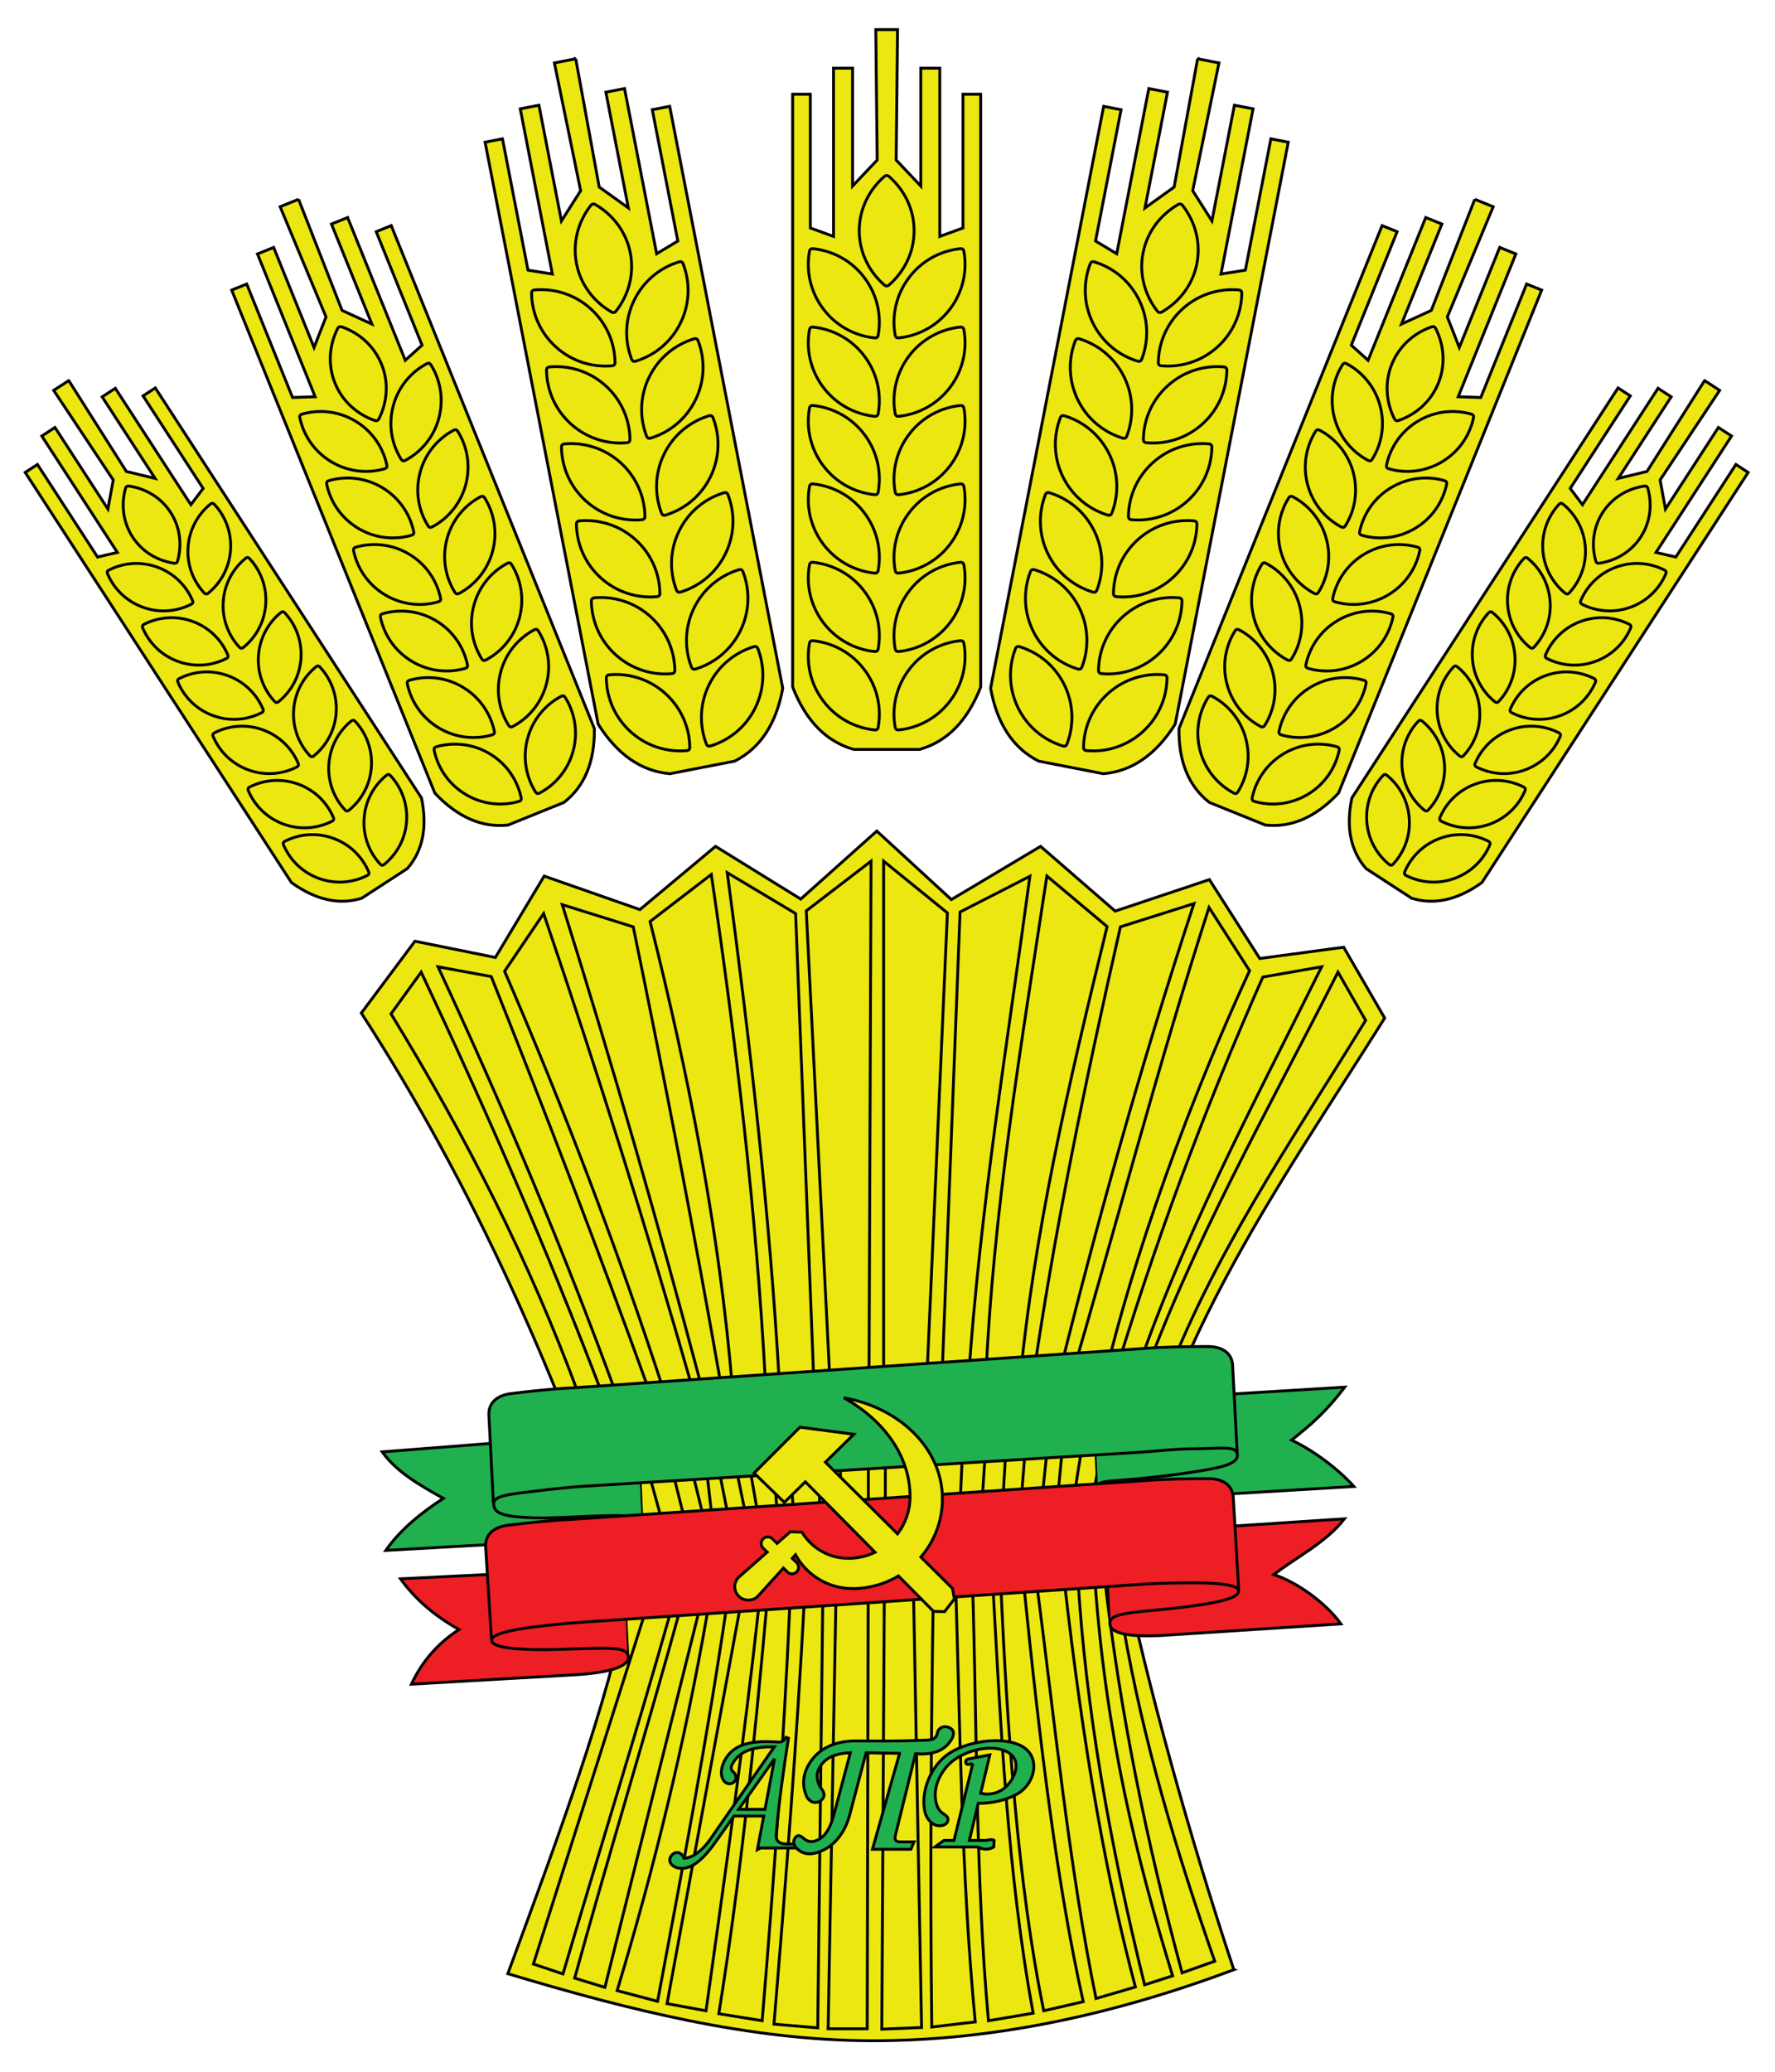 <?xml version="1.0" encoding="UTF-8" standalone="no"?>
<!-- Created with Inkscape (http://www.inkscape.org/) -->

<svg
   xmlns:dc="http://purl.org/dc/elements/1.1/"
   xmlns:cc="http://creativecommons.org/ns#"
   xmlns:rdf="http://www.w3.org/1999/02/22-rdf-syntax-ns#"
   xmlns:svg="http://www.w3.org/2000/svg"
   xmlns="http://www.w3.org/2000/svg"
   version="1.1"
   width="300"
   height="350"
   viewBox="0 0 84.667 98.778"
   id="svg2"
   xml:space="preserve"
   style="fill-rule:evenodd">
 <defs
   id="defs4"><style
     type="text/css"
     id="style6" /></defs>
 <path
   d="M 58.856,93.911 C 53.087,96.075 47.299,97.315 41.53,97.298 35.761,97.281 29.992,95.834 24.223,94.102 26.585,87.694 29.032,81.16 30.022,75.881 26.704,65.685 22.503,56.426 17.236,48.3 l 2.557,-3.425 3.836,0.776 2.329,-3.881 4.566,1.598 3.607,-3.014 4.064,2.512 3.628,-3.242 3.556,3.266 4.256,-2.536 3.559,3.086 4.494,-1.502 2.401,3.761 4.004,-0.536 1.956,3.377 c -5.108,8.133 -11.076,16.304 -12.425,26.451 1.091,5.218 3.056,12.398 5.229,18.919 z"
   id="path10"
   style="fill:#ece710;fill-opacity:1;stroke:#000000;stroke-width:0.137;stroke-miterlimit:4;stroke-dasharray:none" /><path
   d="m 41.451,65.701 -1.868,0.056 -1.125,-22.328 3.09,-2.37 -0.096,24.642 z m -2.633,0.151 -1.645,0.093 C 36.716,57.832 35.772,49.721 34.691,41.609 l 3.259,1.947 0.868,22.296 z m -2.302,0.134 -1.584,0.155 C 34.316,58.739 32.872,51.338 31.009,43.936 l 2.92,-2.243 c 1.184,8.044 2.151,16.124 2.586,24.292 z m -2.123,0.046 -0.93,0.084 C 31.429,58.455 29.227,50.793 26.819,43.132 l 3.386,1.058 c 1.517,7.341 2.92,14.625 4.187,21.842 z m -1.366,0.154 -1.346,0.185 c -2.221,-6.815 -4.768,-13.499 -7.612,-20.064 l 1.862,-2.751 c 2.55,7.482 4.921,15.023 7.096,22.63 z m -2.066,0.112 -1.583,0.123 C 26.881,59.579 24.014,52.811 20.894,46.095 l 2.539,0.466 c 2.622,6.579 5.155,13.158 7.527,19.737 z m -2.241,0.155 -1.106,0.064 C 25.289,60.192 22.223,54.164 18.651,48.338 l 1.439,-1.989 c 3.099,6.59 6.03,13.264 8.63,20.104 z m 2.045,10.452 -5.322,16.736 1.411,0.472 C 28.558,88.339 30.371,82.566 32.006,76.793 m 0.421,-0.003 c -1.595,5.78 -3.401,11.666 -5.015,17.522 l 1.441,0.443 4.504,-17.999 m 0.409,0.004 c -1.098,6.348 -2.57,12.331 -4.329,18.15 l 1.929,0.509 c 1.183,-6.292 2.373,-12.572 3.29,-18.797 m 0.655,-0.025 -3.493,18.933 1.859,0.342 c 0.904,-6.454 1.824,-12.909 2.529,-19.363 m 3.669,-0.32 -0.373,20.54 1.863,0 0.048,-21.003 M 39.246,76.267 39.006,96.684 36.918,96.507 c 0.56,-6.717 1.084,-13.434 1.445,-20.152 m -0.683,0.054 c -0.293,6.645 -0.768,13.29 -1.325,19.935 L 34.287,96.011 c 1.047,-6.512 1.71,-13.024 2.293,-19.536 m -6.553,-7.607 0.854,5.127 m 0.932,-4.92 1.087,4.35 m -0.207,-4.583 1.295,5.23 m -0.414,-5.127 0.518,4.531 m 0.026,-4.272 0.803,4.013 m 0.026,-4.013 0.829,4.013 m 5.645,-5.463 0,5.334 m -1.398,-5.231 0.181,6.675 m -1.113,-6.934 0,6.283 m -1.502,-5.583 0.337,4.953 m -1.139,-4.59 0.388,4.647 m -1.605,-4.439 0.721,4.133 M 30.648,69.152 l 1.346,4.868 m 10.155,-8.319 2.061,0.056 0.981,-22.232 -3.041,-2.466 0,24.642 z m 2.778,0.151 1.26,0.045 c 0.556,-8.283 1.894,-16.358 2.939,-24.119 l -3.331,1.706 -0.868,22.368 z m 2.086,0.11 1.608,0.179 c 0.69,-7.401 2.378,-14.562 4.187,-21.963 l -2.872,-2.411 c -1.221,8.044 -2.584,16.027 -2.923,24.196 z m 2.219,0.07 1.147,0.084 c 1.895,-7.661 4.045,-15.371 6.571,-23.032 l -3.506,1.106 c -1.671,7.341 -3.177,14.625 -4.212,21.842 z m 1.726,0.154 1.587,0.137 c 1.076,-4.778 3.433,-12.173 7.059,-20.041 l -1.934,-3.015 c -2.419,7.482 -4.472,15.312 -6.712,22.919 z m 2.018,0.04 0.957,0.051 c 2.277,-6.951 5.823,-13.547 9.109,-20.182 l -2.804,0.49 c -2.895,6.523 -5.26,12.99 -7.263,19.641 z m 1.375,0.035 1.082,0.016 c 2.325,-6.325 6.136,-11.8 9.708,-17.626 l -1.319,-2.302 c -3.305,6.536 -7.019,12.999 -9.471,19.912 z m -0.752,11.36 c 0.915,5.296 2.489,10.592 4.343,15.888 l -1.556,0.552 C 54.713,87.925 53.43,81.679 52.695,75.276 m -0.463,0.123 c 0.517,7.265 1.977,13.219 3.701,18.806 l -1.336,0.429 C 52.892,87.753 51.794,81.326 51.428,75.449 m -0.662,-0.08 c 0.929,8.178 2.026,14.232 3.391,19.368 l -1.877,0.549 C 50.994,89.03 50.275,81.783 49.454,75.526 m -0.613,0.102 c 0.772,7.619 1.597,14.317 2.83,19.809 l -1.885,0.434 C 48.542,89.828 48.045,82.363 47.737,75.581 m -3.212,0.037 c -0.115,7.038 -0.166,14.055 -0.08,21.027 l 2.074,-0.244 C 45.843,89.364 45.789,81.771 45.58,75.471 m 0.81,0.054 c 0.211,6.645 0.149,14.175 0.759,20.82 l 2.134,-0.36 C 48.058,89.413 47.721,82.069 47.363,75.632 m 4.256,-6.709 -0.721,4.501 m -0.202,-4.583 -0.497,5.187 m -0.232,-5.084 -0.475,4.531 m -0.596,-4.272 -0.29,3.625 m -6.377,-5.075 0,5.334 m 1.398,-5.231 -0.181,6.675 m 1.113,-6.934 0,6.283 m 1.394,-5.562 -0.229,4.931 m 1.312,-4.569 -0.302,4.625 m 1.261,-4.439 -0.247,4.133 m 4.843,-4.172 -0.937,5.192 m -8.087,1.494 0.391,21.155 -1.896,0.079 0.121,-20.978"
   id="path27"
   style="fill:none;stroke:#000000;stroke-width:0.137;stroke-miterlimit:4;stroke-dasharray:none" /><g
   transform="matrix(0.971,0,0,0.971,-37.374,-134.666)"
   id="g4197"
   style="fill:#ece710;fill-opacity:1"><path
     d="m 82.582,140.142 -0.069,6.403 1.21,1.279 0,-5.789 0.934,0 0,8.262 1.14,-0.415 0,-6.568 0.869,0 0,29.108 c -0.646,1.658 -1.646,2.679 -2.999,3.063 l -3.239,0 c -1.353,-0.384 -2.353,-1.406 -2.999,-3.063 l 0,-29.108 0.869,0 0,6.568 1.14,0.415 0,-8.262 0.934,0 0,5.789 1.21,-1.279 -0.069,-6.403 1.069,0 z"
     id="_156174728"
     style="fill:#ece710;fill-opacity:1;stroke:#000000;stroke-width:0.141;stroke-miterlimit:4;stroke-dasharray:none" /><path
     d="m 83.395,150.018 c 0,-1.051 -0.472,-2 -1.23,-2.662 -0.077,-0.067 -0.159,-0.067 -0.235,0 -0.758,0.663 -1.23,1.612 -1.23,2.662 0,1.051 0.472,2 1.23,2.662 0.077,0.067 0.159,0.067 0.235,0 0.758,-0.663 1.23,-1.612 1.23,-2.662 z"
     id="_156192456"
     style="fill:#ece710;fill-opacity:1;stroke:#000000;stroke-width:0.141;stroke-miterlimit:4;stroke-dasharray:none" /><path
     d="m 80.956,152.326 c -0.631,-0.838 -1.556,-1.328 -2.525,-1.427 -0.098,-0.01 -0.16,0.036 -0.177,0.133 -0.172,0.958 0.044,1.982 0.675,2.82 0.631,0.838 1.556,1.328 2.525,1.427 0.098,0.01 0.159,-0.036 0.177,-0.133 0.172,-0.958 -0.044,-1.982 -0.676,-2.82 z"
     id="_156192384"
     style="fill:#ece710;fill-opacity:1;stroke:#000000;stroke-width:0.141;stroke-miterlimit:4;stroke-dasharray:none" /><path
     d="m 80.956,156.176 c -0.631,-0.838 -1.556,-1.328 -2.525,-1.427 -0.098,-0.01 -0.16,0.036 -0.177,0.133 -0.172,0.958 0.044,1.982 0.675,2.82 0.632,0.838 1.556,1.328 2.525,1.427 0.098,0.01 0.159,-0.036 0.177,-0.133 0.172,-0.958 -0.044,-1.982 -0.676,-2.82 z"
     id="_156175520"
     style="fill:#ece710;fill-opacity:1;stroke:#000000;stroke-width:0.141;stroke-miterlimit:4;stroke-dasharray:none" /><path
     d="m 80.956,160.026 c -0.631,-0.838 -1.556,-1.328 -2.525,-1.427 -0.098,-0.01 -0.16,0.036 -0.177,0.133 -0.172,0.958 0.044,1.982 0.675,2.82 0.632,0.838 1.556,1.328 2.525,1.427 0.098,0.01 0.159,-0.036 0.177,-0.133 0.172,-0.958 -0.044,-1.982 -0.676,-2.82 z"
     id="_156175448"
     style="fill:#ece710;fill-opacity:1;stroke:#000000;stroke-width:0.141;stroke-miterlimit:4;stroke-dasharray:none" /><path
     d="m 80.956,163.876 c -0.631,-0.838 -1.556,-1.328 -2.525,-1.427 -0.098,-0.01 -0.16,0.036 -0.177,0.133 -0.172,0.958 0.044,1.982 0.675,2.82 0.632,0.838 1.556,1.328 2.525,1.427 0.098,0.01 0.159,-0.036 0.177,-0.133 0.172,-0.958 -0.044,-1.982 -0.676,-2.82 z"
     id="_156175376"
     style="fill:#ece710;fill-opacity:1;stroke:#000000;stroke-width:0.141;stroke-miterlimit:4;stroke-dasharray:none" /><path
     d="m 80.956,167.726 c -0.631,-0.838 -1.556,-1.328 -2.525,-1.427 -0.098,-0.01 -0.16,0.036 -0.177,0.133 -0.172,0.958 0.044,1.982 0.675,2.82 0.632,0.838 1.556,1.328 2.525,1.427 0.098,0.01 0.159,-0.036 0.177,-0.133 0.172,-0.958 -0.044,-1.982 -0.676,-2.82 z"
     id="_156175304"
     style="fill:#ece710;fill-opacity:1;stroke:#000000;stroke-width:0.141;stroke-miterlimit:4;stroke-dasharray:none" /><path
     d="m 80.956,171.576 c -0.631,-0.838 -1.556,-1.328 -2.525,-1.427 -0.098,-0.01 -0.16,0.036 -0.177,0.133 -0.172,0.958 0.044,1.982 0.675,2.82 0.631,0.838 1.556,1.328 2.525,1.427 0.098,0.01 0.159,-0.036 0.177,-0.133 0.172,-0.958 -0.044,-1.982 -0.676,-2.82 z"
     id="_156175232"
     style="fill:#ece710;fill-opacity:1;stroke:#000000;stroke-width:0.141;stroke-miterlimit:4;stroke-dasharray:none" /><path
     d="m 83.139,152.326 c 0.631,-0.838 1.556,-1.328 2.525,-1.427 0.098,-0.01 0.16,0.036 0.177,0.133 0.172,0.958 -0.044,1.982 -0.675,2.82 -0.631,0.838 -1.556,1.328 -2.525,1.427 -0.098,0.01 -0.159,-0.036 -0.177,-0.133 -0.172,-0.958 0.044,-1.982 0.676,-2.82 z"
     id="_156175160"
     style="fill:#ece710;fill-opacity:1;stroke:#000000;stroke-width:0.141;stroke-miterlimit:4;stroke-dasharray:none" /><path
     d="m 83.139,156.176 c 0.631,-0.838 1.556,-1.328 2.525,-1.427 0.098,-0.01 0.16,0.036 0.177,0.133 0.172,0.958 -0.044,1.982 -0.675,2.82 -0.632,0.838 -1.556,1.328 -2.525,1.427 -0.098,0.01 -0.159,-0.036 -0.177,-0.133 -0.172,-0.958 0.044,-1.982 0.676,-2.82 z"
     id="_156175088"
     style="fill:#ece710;fill-opacity:1;stroke:#000000;stroke-width:0.141;stroke-miterlimit:4;stroke-dasharray:none" /><path
     d="m 83.139,160.026 c 0.631,-0.838 1.556,-1.328 2.525,-1.427 0.098,-0.01 0.16,0.036 0.177,0.133 0.172,0.958 -0.044,1.982 -0.675,2.82 -0.632,0.838 -1.556,1.328 -2.525,1.427 -0.098,0.01 -0.159,-0.036 -0.177,-0.133 -0.172,-0.958 0.044,-1.982 0.676,-2.82 z"
     id="_156175016"
     style="fill:#ece710;fill-opacity:1;stroke:#000000;stroke-width:0.141;stroke-miterlimit:4;stroke-dasharray:none" /><path
     d="m 83.139,163.876 c 0.631,-0.838 1.556,-1.328 2.525,-1.427 0.098,-0.01 0.16,0.036 0.177,0.133 0.172,0.958 -0.044,1.982 -0.675,2.82 -0.632,0.838 -1.556,1.328 -2.525,1.427 -0.098,0.01 -0.159,-0.036 -0.177,-0.133 -0.172,-0.958 0.044,-1.982 0.676,-2.82 z"
     id="_156174944"
     style="fill:#ece710;fill-opacity:1;stroke:#000000;stroke-width:0.141;stroke-miterlimit:4;stroke-dasharray:none" /><path
     d="m 83.139,167.726 c 0.631,-0.838 1.556,-1.328 2.525,-1.427 0.098,-0.01 0.16,0.036 0.177,0.133 0.172,0.958 -0.044,1.982 -0.675,2.82 -0.632,0.838 -1.556,1.328 -2.525,1.427 -0.098,0.01 -0.159,-0.036 -0.177,-0.133 -0.172,-0.958 0.044,-1.982 0.676,-2.82 z"
     id="_156174872"
     style="fill:#ece710;fill-opacity:1;stroke:#000000;stroke-width:0.141;stroke-miterlimit:4;stroke-dasharray:none" /><path
     d="m 83.139,171.576 c 0.631,-0.838 1.556,-1.328 2.525,-1.427 0.098,-0.01 0.16,0.036 0.177,0.133 0.172,0.958 -0.044,1.982 -0.675,2.82 -0.631,0.838 -1.556,1.328 -2.525,1.427 -0.098,0.01 -0.159,-0.036 -0.177,-0.133 -0.172,-0.958 0.044,-1.982 0.676,-2.82 z"
     id="_156174800"
     style="fill:#ece710;fill-opacity:1;stroke:#000000;stroke-width:0.141;stroke-miterlimit:4;stroke-dasharray:none" /><path
     d="m 66.772,141.574 1.154,6.299 1.432,1.025 -1.105,-5.683 0.917,-0.178 1.577,8.111 1.04,-0.625 -1.253,-6.448 0.854,-0.166 5.554,28.573 c -0.318,1.751 -1.105,2.944 -2.36,3.579 l -3.179,0.618 c -1.402,-0.119 -2.578,-0.931 -3.529,-2.435 l -5.554,-28.573 0.854,-0.166 1.253,6.448 1.198,0.19 -1.577,-8.111 0.917,-0.178 1.105,5.683 0.944,-1.486 -1.29,-6.273 1.049,-0.204 z"
     id="_156167904"
     style="fill:#ece710;fill-opacity:1;stroke:#000000;stroke-width:0.141;stroke-miterlimit:4;stroke-dasharray:none" /><path
     d="m 69.455,151.113 c -0.2,-1.031 -0.844,-1.873 -1.715,-2.379 -0.088,-0.051 -0.168,-0.035 -0.231,0.045 -0.618,0.795 -0.9,1.817 -0.7,2.848 0.2,1.031 0.845,1.873 1.716,2.379 0.088,0.051 0.168,0.035 0.231,-0.045 0.618,-0.795 0.9,-1.817 0.699,-2.848 z"
     id="_156174632"
     style="fill:#ece710;fill-opacity:1;stroke:#000000;stroke-width:0.141;stroke-miterlimit:4;stroke-dasharray:none" /><path
     d="m 67.501,153.844 c -0.78,-0.702 -1.781,-1.006 -2.75,-0.919 -0.098,0.009 -0.15,0.066 -0.148,0.165 0.014,0.973 0.421,1.938 1.201,2.64 0.78,0.702 1.781,1.006 2.751,0.919 0.098,-0.009 0.15,-0.066 0.148,-0.165 -0.014,-0.973 -0.422,-1.937 -1.201,-2.639 z"
     id="_156168768"
     style="fill:#ece710;fill-opacity:1;stroke:#000000;stroke-width:0.141;stroke-miterlimit:4;stroke-dasharray:none" /><path
     d="m 68.235,157.623 c -0.78,-0.702 -1.781,-1.006 -2.75,-0.919 -0.098,0.009 -0.15,0.066 -0.148,0.164 0.014,0.973 0.421,1.938 1.201,2.64 0.78,0.702 1.781,1.006 2.751,0.919 0.098,-0.009 0.15,-0.066 0.148,-0.165 -0.014,-0.973 -0.422,-1.937 -1.201,-2.639 z"
     id="_156168696"
     style="fill:#ece710;fill-opacity:1;stroke:#000000;stroke-width:0.141;stroke-miterlimit:4;stroke-dasharray:none" /><path
     d="m 68.97,161.403 c -0.78,-0.702 -1.781,-1.006 -2.75,-0.919 -0.098,0.009 -0.15,0.066 -0.148,0.164 0.014,0.973 0.421,1.938 1.201,2.64 0.78,0.702 1.781,1.006 2.751,0.919 0.098,-0.009 0.149,-0.066 0.148,-0.165 -0.014,-0.973 -0.422,-1.937 -1.201,-2.639 z"
     id="_156168624"
     style="fill:#ece710;fill-opacity:1;stroke:#000000;stroke-width:0.141;stroke-miterlimit:4;stroke-dasharray:none" /><path
     d="m 69.705,165.182 c -0.78,-0.702 -1.781,-1.006 -2.75,-0.919 -0.098,0.009 -0.15,0.066 -0.148,0.164 0.014,0.973 0.421,1.938 1.201,2.64 0.78,0.702 1.781,1.006 2.751,0.919 0.098,-0.009 0.15,-0.066 0.148,-0.165 -0.014,-0.973 -0.422,-1.937 -1.201,-2.639 z"
     id="_156168552"
     style="fill:#ece710;fill-opacity:1;stroke:#000000;stroke-width:0.141;stroke-miterlimit:4;stroke-dasharray:none" /><path
     d="m 70.439,168.961 c -0.78,-0.702 -1.781,-1.006 -2.75,-0.919 -0.098,0.009 -0.15,0.066 -0.148,0.164 0.014,0.973 0.421,1.938 1.201,2.64 0.78,0.702 1.781,1.006 2.751,0.919 0.098,-0.009 0.149,-0.066 0.148,-0.165 -0.014,-0.973 -0.422,-1.937 -1.201,-2.639 z"
     id="_156168480"
     style="fill:#ece710;fill-opacity:1;stroke:#000000;stroke-width:0.141;stroke-miterlimit:4;stroke-dasharray:none" /><path
     d="m 71.174,172.74 c -0.78,-0.702 -1.781,-1.006 -2.75,-0.919 -0.098,0.009 -0.15,0.066 -0.148,0.165 0.014,0.973 0.421,1.938 1.201,2.64 0.78,0.702 1.781,1.006 2.751,0.919 0.098,-0.009 0.15,-0.066 0.148,-0.165 -0.014,-0.973 -0.422,-1.937 -1.201,-2.639 z"
     id="_156168408"
     style="fill:#ece710;fill-opacity:1;stroke:#000000;stroke-width:0.141;stroke-miterlimit:4;stroke-dasharray:none" /><path
     d="m 69.643,153.428 c 0.46,-0.943 1.274,-1.6 2.206,-1.882 0.094,-0.029 0.163,0.005 0.199,0.097 0.351,0.908 0.335,1.954 -0.125,2.897 -0.46,0.943 -1.275,1.6 -2.206,1.882 -0.094,0.029 -0.163,-0.005 -0.199,-0.097 -0.351,-0.908 -0.335,-1.954 0.125,-2.897 z"
     id="_156168336"
     style="fill:#ece710;fill-opacity:1;stroke:#000000;stroke-width:0.141;stroke-miterlimit:4;stroke-dasharray:none" /><path
     d="m 70.378,157.207 c 0.46,-0.943 1.274,-1.6 2.206,-1.882 0.094,-0.029 0.164,0.005 0.199,0.097 0.352,0.908 0.335,1.954 -0.125,2.897 -0.46,0.943 -1.275,1.6 -2.206,1.882 -0.094,0.028 -0.163,-0.005 -0.199,-0.097 -0.351,-0.908 -0.335,-1.954 0.125,-2.897 z"
     id="_156168264"
     style="fill:#ece710;fill-opacity:1;stroke:#000000;stroke-width:0.141;stroke-miterlimit:4;stroke-dasharray:none" /><path
     d="m 71.112,160.986 c 0.46,-0.943 1.274,-1.6 2.206,-1.882 0.094,-0.029 0.164,0.005 0.199,0.097 0.352,0.908 0.335,1.954 -0.125,2.897 -0.46,0.943 -1.275,1.6 -2.206,1.882 -0.094,0.028 -0.163,-0.005 -0.199,-0.097 -0.351,-0.908 -0.335,-1.954 0.125,-2.897 z"
     id="_156168192"
     style="fill:#ece710;fill-opacity:1;stroke:#000000;stroke-width:0.141;stroke-miterlimit:4;stroke-dasharray:none" /><path
     d="m 71.847,164.766 c 0.46,-0.943 1.274,-1.6 2.206,-1.882 0.094,-0.029 0.164,0.005 0.199,0.097 0.352,0.908 0.335,1.954 -0.125,2.897 -0.46,0.943 -1.275,1.6 -2.206,1.882 -0.094,0.028 -0.163,-0.005 -0.199,-0.097 -0.351,-0.908 -0.335,-1.954 0.125,-2.897 z"
     id="_156168120"
     style="fill:#ece710;fill-opacity:1;stroke:#000000;stroke-width:0.141;stroke-miterlimit:4;stroke-dasharray:none" /><path
     d="m 72.582,168.545 c 0.46,-0.943 1.274,-1.6 2.206,-1.882 0.094,-0.029 0.164,0.005 0.199,0.097 0.352,0.908 0.335,1.954 -0.125,2.897 -0.46,0.943 -1.275,1.6 -2.206,1.882 -0.094,0.028 -0.163,-0.005 -0.199,-0.097 -0.351,-0.908 -0.335,-1.954 0.125,-2.897 z"
     id="_156168048"
     style="fill:#ece710;fill-opacity:1;stroke:#000000;stroke-width:0.141;stroke-miterlimit:4;stroke-dasharray:none" /><path
     d="m 73.316,172.324 c 0.46,-0.943 1.274,-1.6 2.206,-1.882 0.094,-0.029 0.163,0.005 0.199,0.097 0.351,0.908 0.335,1.954 -0.125,2.897 -0.46,0.943 -1.275,1.6 -2.206,1.882 -0.094,0.029 -0.163,-0.005 -0.199,-0.097 -0.351,-0.908 -0.335,-1.954 0.125,-2.897 z"
     id="_156167976"
     style="fill:#ece710;fill-opacity:1;stroke:#000000;stroke-width:0.141;stroke-miterlimit:4;stroke-dasharray:none" /><path
     d="m 53.157,148.474 2.137,5.457 1.465,0.67 -1.985,-4.912 0.793,-0.32 2.832,7.011 0.825,-0.743 -2.252,-5.573 0.738,-0.298 9.978,24.697 c 0.02,1.628 -0.478,2.837 -1.495,3.627 l -2.748,1.11 c -1.28,0.138 -2.479,-0.386 -3.595,-1.571 l -9.978,-24.697 0.738,-0.298 2.252,5.573 1.11,-0.039 -2.832,-7.011 0.793,-0.32 1.985,4.912 0.588,-1.5 -2.254,-5.41 0.907,-0.366 z"
     id="_156153896"
     style="fill:#ece710;fill-opacity:1;stroke:#000000;stroke-width:0.141;stroke-miterlimit:4;stroke-dasharray:none" /><path
     d="m 57.233,156.574 c -0.36,-0.891 -1.086,-1.535 -1.956,-1.837 -0.088,-0.031 -0.158,-0.002 -0.2,0.081 -0.416,0.822 -0.491,1.789 -0.131,2.681 0.36,0.891 1.086,1.535 1.957,1.837 0.088,0.031 0.158,0.002 0.2,-0.081 0.416,-0.822 0.491,-1.789 0.131,-2.681 z"
     id="_156167808"
     style="fill:#ece710;fill-opacity:1;stroke:#000000;stroke-width:0.141;stroke-miterlimit:4;stroke-dasharray:none" /><path
     d="m 55.954,159.369 c -0.823,-0.495 -1.776,-0.593 -2.631,-0.345 -0.087,0.025 -0.123,0.086 -0.104,0.174 0.183,0.872 0.717,1.667 1.54,2.161 0.823,0.494 1.776,0.593 2.631,0.345 0.087,-0.025 0.123,-0.086 0.104,-0.174 -0.183,-0.872 -0.717,-1.667 -1.54,-2.161 z"
     id="_156154760"
     style="fill:#ece710;fill-opacity:1;stroke:#000000;stroke-width:0.141;stroke-miterlimit:4;stroke-dasharray:none" /><path
     d="m 57.274,162.635 c -0.823,-0.495 -1.776,-0.593 -2.631,-0.345 -0.087,0.025 -0.123,0.085 -0.104,0.173 0.183,0.872 0.717,1.667 1.54,2.162 0.823,0.494 1.776,0.593 2.631,0.345 0.086,-0.025 0.123,-0.086 0.104,-0.174 -0.183,-0.872 -0.717,-1.667 -1.54,-2.161 z"
     id="_156154688"
     style="fill:#ece710;fill-opacity:1;stroke:#000000;stroke-width:0.141;stroke-miterlimit:4;stroke-dasharray:none" /><path
     d="m 58.594,165.902 c -0.823,-0.495 -1.776,-0.593 -2.631,-0.345 -0.087,0.025 -0.123,0.085 -0.104,0.173 0.183,0.872 0.717,1.667 1.54,2.162 0.823,0.494 1.776,0.593 2.631,0.345 0.086,-0.025 0.123,-0.086 0.104,-0.174 -0.183,-0.872 -0.717,-1.667 -1.54,-2.161 z"
     id="_156154616"
     style="fill:#ece710;fill-opacity:1;stroke:#000000;stroke-width:0.141;stroke-miterlimit:4;stroke-dasharray:none" /><path
     d="m 59.914,169.169 c -0.823,-0.495 -1.776,-0.593 -2.631,-0.345 -0.087,0.025 -0.123,0.085 -0.104,0.173 0.183,0.872 0.717,1.667 1.54,2.162 0.823,0.494 1.776,0.593 2.631,0.345 0.086,-0.025 0.123,-0.086 0.104,-0.174 -0.183,-0.872 -0.717,-1.667 -1.54,-2.161 z"
     id="_156154544"
     style="fill:#ece710;fill-opacity:1;stroke:#000000;stroke-width:0.141;stroke-miterlimit:4;stroke-dasharray:none" /><path
     d="m 61.234,172.435 c -0.823,-0.495 -1.776,-0.593 -2.631,-0.345 -0.087,0.025 -0.123,0.085 -0.104,0.174 0.183,0.872 0.717,1.667 1.54,2.162 0.823,0.494 1.776,0.593 2.631,0.345 0.086,-0.025 0.123,-0.086 0.104,-0.174 -0.183,-0.872 -0.717,-1.667 -1.54,-2.161 z"
     id="_156154472"
     style="fill:#ece710;fill-opacity:1;stroke:#000000;stroke-width:0.141;stroke-miterlimit:4;stroke-dasharray:none" /><path
     d="m 62.553,175.702 c -0.823,-0.494 -1.776,-0.593 -2.631,-0.345 -0.087,0.025 -0.123,0.086 -0.104,0.174 0.183,0.872 0.717,1.667 1.54,2.161 0.823,0.494 1.776,0.593 2.631,0.345 0.087,-0.025 0.123,-0.086 0.104,-0.174 -0.183,-0.872 -0.717,-1.667 -1.54,-2.161 z"
     id="_156154400"
     style="fill:#ece710;fill-opacity:1;stroke:#000000;stroke-width:0.141;stroke-miterlimit:4;stroke-dasharray:none" /><path
     d="m 57.806,158.62 c 0.248,-0.927 0.865,-1.66 1.653,-2.076 0.08,-0.042 0.148,-0.024 0.196,0.052 0.474,0.754 0.642,1.697 0.394,2.624 -0.248,0.927 -0.865,1.66 -1.653,2.076 -0.08,0.042 -0.148,0.024 -0.196,-0.052 -0.474,-0.754 -0.642,-1.697 -0.393,-2.624 z"
     id="_156154328"
     style="fill:#ece710;fill-opacity:1;stroke:#000000;stroke-width:0.141;stroke-miterlimit:4;stroke-dasharray:none" /><path
     d="m 59.126,161.887 c 0.248,-0.927 0.865,-1.66 1.653,-2.076 0.08,-0.042 0.148,-0.024 0.196,0.052 0.474,0.754 0.642,1.697 0.394,2.624 -0.249,0.927 -0.866,1.66 -1.653,2.076 -0.08,0.042 -0.148,0.024 -0.196,-0.052 -0.474,-0.754 -0.642,-1.697 -0.393,-2.624 z"
     id="_156154256"
     style="fill:#ece710;fill-opacity:1;stroke:#000000;stroke-width:0.141;stroke-miterlimit:4;stroke-dasharray:none" /><path
     d="m 60.446,165.154 c 0.248,-0.927 0.865,-1.66 1.653,-2.076 0.08,-0.042 0.148,-0.024 0.196,0.052 0.474,0.754 0.642,1.697 0.394,2.624 -0.249,0.927 -0.866,1.66 -1.653,2.076 -0.08,0.042 -0.148,0.024 -0.196,-0.052 -0.474,-0.754 -0.642,-1.697 -0.393,-2.624 z"
     id="_156154184"
     style="fill:#ece710;fill-opacity:1;stroke:#000000;stroke-width:0.141;stroke-miterlimit:4;stroke-dasharray:none" /><path
     d="m 61.766,168.42 c 0.248,-0.927 0.865,-1.66 1.653,-2.076 0.08,-0.042 0.148,-0.024 0.196,0.052 0.474,0.754 0.642,1.697 0.394,2.624 -0.249,0.927 -0.866,1.66 -1.653,2.076 -0.08,0.042 -0.148,0.024 -0.196,-0.052 -0.474,-0.754 -0.642,-1.697 -0.393,-2.624 z"
     id="_156154112"
     style="fill:#ece710;fill-opacity:1;stroke:#000000;stroke-width:0.141;stroke-miterlimit:4;stroke-dasharray:none" /><path
     d="m 63.085,171.687 c 0.248,-0.927 0.865,-1.66 1.653,-2.076 0.08,-0.042 0.148,-0.024 0.196,0.052 0.474,0.754 0.642,1.697 0.394,2.624 -0.249,0.927 -0.866,1.66 -1.653,2.076 -0.08,0.042 -0.148,0.024 -0.196,-0.052 -0.474,-0.754 -0.642,-1.697 -0.393,-2.624 z"
     id="_156154040"
     style="fill:#ece710;fill-opacity:1;stroke:#000000;stroke-width:0.141;stroke-miterlimit:4;stroke-dasharray:none" /><path
     d="m 64.405,174.954 c 0.248,-0.927 0.865,-1.66 1.653,-2.076 0.08,-0.042 0.148,-0.024 0.196,0.052 0.474,0.754 0.642,1.697 0.394,2.624 -0.248,0.927 -0.865,1.66 -1.653,2.076 -0.08,0.042 -0.148,0.024 -0.196,-0.052 -0.474,-0.754 -0.642,-1.697 -0.393,-2.624 z"
     id="_156153968"
     style="fill:#ece710;fill-opacity:1;stroke:#000000;stroke-width:0.141;stroke-miterlimit:4;stroke-dasharray:none" /><path
     d="m 41.869,157.377 2.829,4.461 1.412,0.341 -2.601,-4.005 0.646,-0.42 3.712,5.716 0.602,-0.799 -2.951,-4.544 0.601,-0.391 13.077,20.136 c 0.298,1.437 0.065,2.593 -0.699,3.467 l -2.24,1.455 c -1.109,0.342 -2.259,0.085 -3.451,-0.772 l -13.077,-20.136 0.601,-0.391 2.951,4.544 0.975,-0.225 -3.712,-5.716 0.646,-0.42 2.601,4.005 0.262,-1.428 -2.925,-4.399 0.739,-0.48 z"
     id="_156142976"
     style="fill:#ece710;fill-opacity:1;stroke:#000000;stroke-width:0.141;stroke-miterlimit:4;stroke-dasharray:none" /><path
     d="m 46.868,163.844 c -0.472,-0.727 -1.224,-1.171 -2.047,-1.289 -0.083,-0.012 -0.14,0.025 -0.163,0.106 -0.227,0.799 -0.127,1.668 0.345,2.394 0.472,0.727 1.225,1.171 2.047,1.289 0.083,0.012 0.14,-0.025 0.163,-0.106 0.227,-0.799 0.127,-1.668 -0.345,-2.394 z"
     id="_156143912"
     style="fill:#ece710;fill-opacity:1;stroke:#000000;stroke-width:0.141;stroke-miterlimit:4;stroke-dasharray:none" /><path
     d="m 46.218,166.536 c -0.813,-0.296 -1.673,-0.219 -2.387,0.147 -0.072,0.037 -0.094,0.097 -0.062,0.172 0.312,0.74 0.921,1.352 1.734,1.648 0.813,0.296 1.673,0.219 2.388,-0.147 0.072,-0.037 0.094,-0.097 0.062,-0.172 -0.312,-0.74 -0.921,-1.351 -1.734,-1.647 z"
     id="_156143840"
     style="fill:#ece710;fill-opacity:1;stroke:#000000;stroke-width:0.141;stroke-miterlimit:4;stroke-dasharray:none" /><path
     d="m 47.947,169.199 c -0.813,-0.296 -1.673,-0.219 -2.387,0.147 -0.072,0.037 -0.094,0.097 -0.062,0.171 0.312,0.74 0.921,1.352 1.734,1.648 0.813,0.296 1.673,0.219 2.388,-0.147 0.072,-0.037 0.094,-0.097 0.062,-0.172 -0.312,-0.74 -0.921,-1.351 -1.734,-1.647 z"
     id="_156143768"
     style="fill:#ece710;fill-opacity:1;stroke:#000000;stroke-width:0.141;stroke-miterlimit:4;stroke-dasharray:none" /><path
     d="m 49.677,171.862 c -0.813,-0.296 -1.673,-0.219 -2.387,0.147 -0.072,0.037 -0.094,0.097 -0.063,0.171 0.312,0.74 0.921,1.352 1.734,1.648 0.813,0.296 1.673,0.219 2.388,-0.147 0.072,-0.037 0.094,-0.097 0.062,-0.172 -0.312,-0.74 -0.921,-1.351 -1.734,-1.647 z"
     id="_156143696"
     style="fill:#ece710;fill-opacity:1;stroke:#000000;stroke-width:0.141;stroke-miterlimit:4;stroke-dasharray:none" /><path
     d="m 51.407,174.526 c -0.813,-0.296 -1.673,-0.219 -2.387,0.147 -0.072,0.037 -0.094,0.097 -0.063,0.171 0.312,0.74 0.921,1.352 1.734,1.648 0.813,0.296 1.673,0.219 2.388,-0.147 0.072,-0.037 0.094,-0.097 0.062,-0.172 -0.312,-0.74 -0.921,-1.351 -1.734,-1.647 z"
     id="_156143624"
     style="fill:#ece710;fill-opacity:1;stroke:#000000;stroke-width:0.141;stroke-miterlimit:4;stroke-dasharray:none" /><path
     d="m 53.136,177.189 c -0.813,-0.296 -1.673,-0.219 -2.387,0.147 -0.072,0.037 -0.094,0.097 -0.062,0.171 0.312,0.74 0.921,1.352 1.734,1.648 0.813,0.296 1.673,0.219 2.388,-0.147 0.072,-0.037 0.094,-0.097 0.062,-0.172 -0.312,-0.74 -0.921,-1.351 -1.734,-1.647 z"
     id="_156143552"
     style="fill:#ece710;fill-opacity:1;stroke:#000000;stroke-width:0.141;stroke-miterlimit:4;stroke-dasharray:none" /><path
     d="m 54.866,179.852 c -0.813,-0.296 -1.673,-0.219 -2.387,0.147 -0.072,0.037 -0.094,0.097 -0.062,0.172 0.312,0.74 0.921,1.352 1.734,1.648 0.813,0.296 1.673,0.219 2.388,-0.147 0.072,-0.037 0.094,-0.097 0.063,-0.172 -0.312,-0.74 -0.921,-1.351 -1.734,-1.647 z"
     id="_156143480"
     style="fill:#ece710;fill-opacity:1;stroke:#000000;stroke-width:0.141;stroke-miterlimit:4;stroke-dasharray:none" /><path
     d="m 47.728,165.555 c 0.06,-0.863 0.48,-1.618 1.105,-2.121 0.063,-0.051 0.127,-0.046 0.182,0.013 0.549,0.586 0.86,1.391 0.8,2.254 -0.06,0.863 -0.48,1.618 -1.106,2.121 -0.063,0.051 -0.127,0.046 -0.182,-0.013 -0.549,-0.586 -0.86,-1.391 -0.799,-2.254 z"
     id="_156143408"
     style="fill:#ece710;fill-opacity:1;stroke:#000000;stroke-width:0.141;stroke-miterlimit:4;stroke-dasharray:none" /><path
     d="m 49.457,168.219 c 0.06,-0.863 0.48,-1.618 1.105,-2.121 0.063,-0.051 0.127,-0.047 0.182,0.013 0.549,0.586 0.86,1.391 0.8,2.254 -0.061,0.863 -0.48,1.618 -1.106,2.121 -0.063,0.051 -0.127,0.046 -0.182,-0.013 -0.549,-0.586 -0.86,-1.391 -0.799,-2.254 z"
     id="_156143336"
     style="fill:#ece710;fill-opacity:1;stroke:#000000;stroke-width:0.141;stroke-miterlimit:4;stroke-dasharray:none" /><path
     d="m 51.187,170.882 c 0.06,-0.863 0.48,-1.618 1.105,-2.121 0.063,-0.051 0.127,-0.047 0.182,0.013 0.549,0.586 0.86,1.391 0.8,2.254 -0.06,0.863 -0.48,1.618 -1.106,2.121 -0.063,0.051 -0.127,0.046 -0.182,-0.013 -0.549,-0.586 -0.86,-1.391 -0.799,-2.254 z"
     id="_156143264"
     style="fill:#ece710;fill-opacity:1;stroke:#000000;stroke-width:0.141;stroke-miterlimit:4;stroke-dasharray:none" /><path
     d="m 52.916,173.545 c 0.06,-0.863 0.48,-1.618 1.105,-2.121 0.063,-0.051 0.127,-0.047 0.182,0.013 0.549,0.586 0.86,1.391 0.8,2.254 -0.06,0.863 -0.48,1.618 -1.106,2.121 -0.063,0.051 -0.127,0.046 -0.182,-0.013 -0.549,-0.586 -0.86,-1.391 -0.799,-2.254 z"
     id="_156143192"
     style="fill:#ece710;fill-opacity:1;stroke:#000000;stroke-width:0.141;stroke-miterlimit:4;stroke-dasharray:none" /><path
     d="m 54.646,176.209 c 0.06,-0.863 0.48,-1.618 1.105,-2.121 0.063,-0.051 0.127,-0.047 0.182,0.013 0.549,0.586 0.86,1.391 0.8,2.254 -0.06,0.863 -0.48,1.618 -1.106,2.121 -0.063,0.051 -0.127,0.046 -0.182,-0.013 -0.549,-0.586 -0.86,-1.391 -0.799,-2.254 z"
     id="_156143120"
     style="fill:#ece710;fill-opacity:1;stroke:#000000;stroke-width:0.141;stroke-miterlimit:4;stroke-dasharray:none" /><path
     d="m 56.376,178.872 c 0.06,-0.863 0.48,-1.618 1.105,-2.121 0.063,-0.051 0.127,-0.046 0.182,0.013 0.549,0.586 0.86,1.391 0.8,2.254 -0.06,0.863 -0.48,1.618 -1.106,2.121 -0.063,0.051 -0.127,0.046 -0.182,-0.013 -0.549,-0.586 -0.86,-1.391 -0.799,-2.254 z"
     id="_156143048"
     style="fill:#ece710;fill-opacity:1;stroke:#000000;stroke-width:0.141;stroke-miterlimit:4;stroke-dasharray:none" /><path
     d="m 122.226,157.377 -2.829,4.461 -1.412,0.341 2.601,-4.005 -0.646,-0.42 -3.712,5.716 -0.602,-0.799 2.951,-4.544 -0.601,-0.391 -13.077,20.136 c -0.298,1.437 -0.065,2.593 0.699,3.467 l 2.24,1.455 c 1.109,0.342 2.259,0.085 3.451,-0.772 l 13.077,-20.136 -0.601,-0.391 -2.951,4.544 -0.975,-0.225 3.712,-5.716 -0.646,-0.42 -2.601,4.005 -0.262,-1.428 2.925,-4.399 -0.739,-0.48 z"
     id="_156011744"
     style="fill:#ece710;fill-opacity:1;stroke:#000000;stroke-width:0.141;stroke-miterlimit:4;stroke-dasharray:none" /><path
     d="m 117.227,163.844 c 0.472,-0.727 1.224,-1.171 2.047,-1.289 0.083,-0.012 0.14,0.025 0.163,0.106 0.227,0.799 0.127,1.668 -0.345,2.394 -0.472,0.727 -1.225,1.171 -2.047,1.289 -0.083,0.012 -0.14,-0.025 -0.163,-0.106 -0.227,-0.799 -0.127,-1.668 0.345,-2.394 z"
     id="_156097504"
     style="fill:#ece710;fill-opacity:1;stroke:#000000;stroke-width:0.141;stroke-miterlimit:4;stroke-dasharray:none" /><path
     d="m 117.877,166.536 c 0.813,-0.296 1.673,-0.219 2.387,0.147 0.072,0.037 0.094,0.097 0.062,0.172 -0.312,0.74 -0.921,1.352 -1.734,1.648 -0.813,0.296 -1.673,0.219 -2.388,-0.147 -0.072,-0.037 -0.094,-0.097 -0.062,-0.172 0.312,-0.74 0.921,-1.351 1.734,-1.647 z"
     id="_156097432"
     style="fill:#ece710;fill-opacity:1;stroke:#000000;stroke-width:0.141;stroke-miterlimit:4;stroke-dasharray:none" /><path
     d="m 116.148,169.199 c 0.813,-0.296 1.673,-0.219 2.387,0.147 0.072,0.037 0.094,0.097 0.062,0.171 -0.312,0.74 -0.921,1.352 -1.734,1.648 -0.813,0.296 -1.673,0.219 -2.388,-0.147 -0.072,-0.037 -0.094,-0.097 -0.062,-0.172 0.312,-0.74 0.921,-1.351 1.734,-1.647 z"
     id="_156097360"
     style="fill:#ece710;fill-opacity:1;stroke:#000000;stroke-width:0.141;stroke-miterlimit:4;stroke-dasharray:none" /><path
     d="m 114.418,171.862 c 0.813,-0.296 1.673,-0.219 2.387,0.147 0.072,0.037 0.094,0.097 0.062,0.171 -0.312,0.74 -0.921,1.352 -1.734,1.648 -0.813,0.296 -1.673,0.219 -2.388,-0.147 -0.072,-0.037 -0.094,-0.097 -0.062,-0.172 0.312,-0.74 0.921,-1.351 1.734,-1.647 z"
     id="_156097288"
     style="fill:#ece710;fill-opacity:1;stroke:#000000;stroke-width:0.141;stroke-miterlimit:4;stroke-dasharray:none" /><path
     d="m 112.688,174.526 c 0.813,-0.296 1.673,-0.219 2.387,0.147 0.072,0.037 0.094,0.097 0.062,0.171 -0.312,0.74 -0.921,1.352 -1.734,1.648 -0.813,0.296 -1.673,0.219 -2.388,-0.147 -0.072,-0.037 -0.094,-0.097 -0.062,-0.172 0.312,-0.74 0.921,-1.351 1.734,-1.647 z"
     id="_156097216"
     style="fill:#ece710;fill-opacity:1;stroke:#000000;stroke-width:0.141;stroke-miterlimit:4;stroke-dasharray:none" /><path
     d="m 110.959,177.189 c 0.813,-0.296 1.673,-0.219 2.387,0.147 0.072,0.037 0.094,0.097 0.062,0.171 -0.312,0.74 -0.921,1.352 -1.734,1.648 -0.813,0.296 -1.673,0.219 -2.388,-0.147 -0.072,-0.037 -0.094,-0.097 -0.062,-0.172 0.312,-0.74 0.921,-1.351 1.734,-1.647 z"
     id="_156097144"
     style="fill:#ece710;fill-opacity:1;stroke:#000000;stroke-width:0.141;stroke-miterlimit:4;stroke-dasharray:none" /><path
     d="m 109.229,179.852 c 0.813,-0.296 1.673,-0.219 2.387,0.147 0.072,0.037 0.094,0.097 0.062,0.172 -0.312,0.74 -0.921,1.352 -1.734,1.648 -0.813,0.296 -1.673,0.219 -2.388,-0.147 -0.072,-0.037 -0.094,-0.097 -0.062,-0.172 0.312,-0.74 0.921,-1.351 1.734,-1.647 z"
     id="_156097072"
     style="fill:#ece710;fill-opacity:1;stroke:#000000;stroke-width:0.141;stroke-miterlimit:4;stroke-dasharray:none" /><path
     d="m 116.368,165.555 c -0.06,-0.863 -0.48,-1.618 -1.105,-2.121 -0.063,-0.051 -0.127,-0.046 -0.182,0.013 -0.549,0.586 -0.86,1.391 -0.8,2.254 0.06,0.863 0.48,1.618 1.106,2.121 0.063,0.051 0.127,0.046 0.182,-0.013 0.549,-0.586 0.86,-1.391 0.799,-2.254 z"
     id="_156097000"
     style="fill:#ece710;fill-opacity:1;stroke:#000000;stroke-width:0.141;stroke-miterlimit:4;stroke-dasharray:none" /><path
     d="m 114.638,168.219 c -0.06,-0.863 -0.48,-1.618 -1.105,-2.121 -0.063,-0.051 -0.127,-0.047 -0.182,0.013 -0.549,0.586 -0.86,1.391 -0.8,2.254 0.06,0.863 0.48,1.618 1.106,2.121 0.063,0.051 0.127,0.046 0.182,-0.013 0.549,-0.586 0.86,-1.391 0.799,-2.254 z"
     id="_156096928"
     style="fill:#ece710;fill-opacity:1;stroke:#000000;stroke-width:0.141;stroke-miterlimit:4;stroke-dasharray:none" /><path
     d="m 112.908,170.882 c -0.06,-0.863 -0.48,-1.618 -1.105,-2.121 -0.063,-0.051 -0.127,-0.047 -0.182,0.013 -0.549,0.586 -0.86,1.391 -0.8,2.254 0.06,0.863 0.48,1.618 1.106,2.121 0.063,0.051 0.127,0.046 0.182,-0.013 0.549,-0.586 0.86,-1.391 0.799,-2.254 z"
     id="_156096856"
     style="fill:#ece710;fill-opacity:1;stroke:#000000;stroke-width:0.141;stroke-miterlimit:4;stroke-dasharray:none" /><path
     d="m 111.179,173.545 c -0.06,-0.863 -0.48,-1.618 -1.105,-2.121 -0.063,-0.051 -0.127,-0.047 -0.182,0.013 -0.549,0.586 -0.86,1.391 -0.8,2.254 0.06,0.863 0.48,1.618 1.106,2.121 0.063,0.051 0.127,0.046 0.182,-0.013 0.549,-0.586 0.86,-1.391 0.799,-2.254 z"
     id="_156096784"
     style="fill:#ece710;fill-opacity:1;stroke:#000000;stroke-width:0.141;stroke-miterlimit:4;stroke-dasharray:none" /><path
     d="m 109.449,176.209 c -0.06,-0.863 -0.48,-1.618 -1.105,-2.121 -0.063,-0.051 -0.127,-0.047 -0.182,0.013 -0.549,0.586 -0.86,1.391 -0.8,2.254 0.06,0.863 0.48,1.618 1.106,2.121 0.063,0.051 0.127,0.046 0.182,-0.013 0.549,-0.586 0.86,-1.391 0.799,-2.254 z"
     id="_156011888"
     style="fill:#ece710;fill-opacity:1;stroke:#000000;stroke-width:0.141;stroke-miterlimit:4;stroke-dasharray:none" /><path
     d="m 107.719,178.872 c -0.06,-0.863 -0.48,-1.618 -1.105,-2.121 -0.063,-0.051 -0.127,-0.046 -0.182,0.013 -0.549,0.586 -0.86,1.391 -0.8,2.254 0.06,0.863 0.48,1.618 1.106,2.121 0.063,0.051 0.127,0.046 0.182,-0.013 0.549,-0.586 0.86,-1.391 0.799,-2.254 z"
     id="_156011816"
     style="fill:#ece710;fill-opacity:1;stroke:#000000;stroke-width:0.141;stroke-miterlimit:4;stroke-dasharray:none" /><path
     d="m 97.323,141.574 -1.154,6.299 -1.432,1.025 1.105,-5.683 -0.917,-0.178 -1.577,8.111 -1.04,-0.625 1.253,-6.448 -0.854,-0.166 -5.554,28.573 c 0.318,1.751 1.105,2.944 2.36,3.579 l 3.179,0.618 c 1.402,-0.119 2.578,-0.931 3.529,-2.435 l 5.554,-28.573 -0.854,-0.166 -1.253,6.448 -1.198,0.19 1.577,-8.111 -0.917,-0.178 -1.105,5.683 -0.944,-1.486 1.29,-6.273 -1.049,-0.204 z"
     id="_156111592"
     style="fill:#ece710;fill-opacity:1;stroke:#000000;stroke-width:0.141;stroke-miterlimit:4;stroke-dasharray:none" /><path
     d="m 94.641,151.113 c 0.2,-1.031 0.844,-1.873 1.715,-2.379 0.088,-0.051 0.168,-0.035 0.231,0.045 0.618,0.795 0.9,1.817 0.7,2.848 -0.2,1.031 -0.845,1.873 -1.716,2.379 -0.088,0.051 -0.168,0.035 -0.231,-0.045 -0.618,-0.795 -0.9,-1.817 -0.699,-2.848 z"
     id="_156134392"
     style="fill:#ece710;fill-opacity:1;stroke:#000000;stroke-width:0.141;stroke-miterlimit:4;stroke-dasharray:none" /><path
     d="m 96.594,153.844 c 0.78,-0.702 1.781,-1.006 2.75,-0.919 0.098,0.009 0.15,0.066 0.148,0.165 -0.014,0.973 -0.421,1.938 -1.201,2.64 -0.78,0.702 -1.781,1.006 -2.751,0.919 -0.098,-0.009 -0.15,-0.066 -0.148,-0.165 0.014,-0.973 0.422,-1.937 1.201,-2.639 z"
     id="_156134320"
     style="fill:#ece710;fill-opacity:1;stroke:#000000;stroke-width:0.141;stroke-miterlimit:4;stroke-dasharray:none" /><path
     d="m 95.86,157.623 c 0.78,-0.702 1.781,-1.006 2.75,-0.919 0.098,0.009 0.15,0.066 0.148,0.164 -0.014,0.973 -0.421,1.938 -1.201,2.64 -0.78,0.702 -1.781,1.006 -2.751,0.919 -0.098,-0.009 -0.15,-0.066 -0.148,-0.165 0.014,-0.973 0.422,-1.937 1.201,-2.639 z"
     id="_156134248"
     style="fill:#ece710;fill-opacity:1;stroke:#000000;stroke-width:0.141;stroke-miterlimit:4;stroke-dasharray:none" /><path
     d="m 95.125,161.403 c 0.78,-0.702 1.781,-1.006 2.75,-0.919 0.098,0.009 0.15,0.066 0.148,0.164 -0.014,0.973 -0.421,1.938 -1.201,2.64 -0.78,0.702 -1.781,1.006 -2.751,0.919 -0.098,-0.009 -0.149,-0.066 -0.148,-0.165 0.014,-0.973 0.422,-1.937 1.201,-2.639 z"
     id="_156134176"
     style="fill:#ece710;fill-opacity:1;stroke:#000000;stroke-width:0.141;stroke-miterlimit:4;stroke-dasharray:none" /><path
     d="m 94.39,165.182 c 0.78,-0.702 1.781,-1.006 2.75,-0.919 0.098,0.009 0.15,0.066 0.148,0.164 -0.014,0.973 -0.421,1.938 -1.201,2.64 -0.78,0.702 -1.781,1.006 -2.751,0.919 -0.098,-0.009 -0.15,-0.066 -0.148,-0.165 0.014,-0.973 0.422,-1.937 1.201,-2.639 z"
     id="_156134104"
     style="fill:#ece710;fill-opacity:1;stroke:#000000;stroke-width:0.141;stroke-miterlimit:4;stroke-dasharray:none" /><path
     d="m 93.656,168.961 c 0.78,-0.702 1.781,-1.006 2.75,-0.919 0.098,0.009 0.15,0.066 0.148,0.164 -0.014,0.973 -0.421,1.938 -1.201,2.64 -0.78,0.702 -1.781,1.006 -2.751,0.919 -0.098,-0.009 -0.149,-0.066 -0.148,-0.165 0.014,-0.973 0.422,-1.937 1.201,-2.639 z"
     id="_156134032"
     style="fill:#ece710;fill-opacity:1;stroke:#000000;stroke-width:0.141;stroke-miterlimit:4;stroke-dasharray:none" /><path
     d="m 92.921,172.74 c 0.78,-0.702 1.781,-1.006 2.75,-0.919 0.098,0.009 0.15,0.066 0.148,0.165 -0.014,0.973 -0.421,1.938 -1.201,2.64 -0.78,0.702 -1.781,1.006 -2.751,0.919 -0.098,-0.009 -0.15,-0.066 -0.148,-0.165 0.014,-0.973 0.422,-1.937 1.201,-2.639 z"
     id="_156133960"
     style="fill:#ece710;fill-opacity:1;stroke:#000000;stroke-width:0.141;stroke-miterlimit:4;stroke-dasharray:none" /><path
     d="m 94.452,153.428 c -0.46,-0.943 -1.274,-1.6 -2.206,-1.882 -0.094,-0.029 -0.163,0.005 -0.199,0.097 -0.351,0.908 -0.335,1.954 0.125,2.897 0.46,0.943 1.275,1.6 2.206,1.882 0.094,0.029 0.163,-0.005 0.199,-0.097 0.351,-0.908 0.335,-1.954 -0.125,-2.897 z"
     id="_156133888"
     style="fill:#ece710;fill-opacity:1;stroke:#000000;stroke-width:0.141;stroke-miterlimit:4;stroke-dasharray:none" /><path
     d="m 93.717,157.207 c -0.46,-0.943 -1.274,-1.6 -2.206,-1.882 -0.094,-0.029 -0.164,0.005 -0.199,0.097 -0.352,0.908 -0.335,1.954 0.125,2.897 0.46,0.943 1.275,1.6 2.206,1.882 0.094,0.028 0.163,-0.005 0.199,-0.097 0.351,-0.908 0.335,-1.954 -0.125,-2.897 z"
     id="_156133816"
     style="fill:#ece710;fill-opacity:1;stroke:#000000;stroke-width:0.141;stroke-miterlimit:4;stroke-dasharray:none" /><path
     d="m 92.983,160.986 c -0.46,-0.943 -1.274,-1.6 -2.206,-1.882 -0.094,-0.029 -0.164,0.005 -0.199,0.097 -0.352,0.908 -0.335,1.954 0.125,2.897 0.46,0.943 1.275,1.6 2.206,1.882 0.094,0.028 0.163,-0.005 0.199,-0.097 0.351,-0.908 0.335,-1.954 -0.125,-2.897 z"
     id="_156133744"
     style="fill:#ece710;fill-opacity:1;stroke:#000000;stroke-width:0.141;stroke-miterlimit:4;stroke-dasharray:none" /><path
     d="m 92.248,164.766 c -0.46,-0.943 -1.274,-1.6 -2.206,-1.882 -0.094,-0.029 -0.164,0.005 -0.199,0.097 -0.352,0.908 -0.335,1.954 0.125,2.897 0.46,0.943 1.275,1.6 2.206,1.882 0.094,0.028 0.163,-0.005 0.199,-0.097 0.351,-0.908 0.335,-1.954 -0.125,-2.897 z"
     id="_156133672"
     style="fill:#ece710;fill-opacity:1;stroke:#000000;stroke-width:0.141;stroke-miterlimit:4;stroke-dasharray:none" /><path
     d="m 91.514,168.545 c -0.46,-0.943 -1.274,-1.6 -2.206,-1.882 -0.094,-0.029 -0.164,0.005 -0.199,0.097 -0.352,0.908 -0.335,1.954 0.125,2.897 0.46,0.943 1.275,1.6 2.206,1.882 0.094,0.028 0.163,-0.005 0.199,-0.097 0.351,-0.908 0.335,-1.954 -0.125,-2.897 z"
     id="_156133600"
     style="fill:#ece710;fill-opacity:1;stroke:#000000;stroke-width:0.141;stroke-miterlimit:4;stroke-dasharray:none" /><path
     d="m 90.779,172.324 c -0.46,-0.943 -1.274,-1.6 -2.206,-1.882 -0.094,-0.029 -0.163,0.005 -0.199,0.097 -0.351,0.908 -0.335,1.954 0.125,2.897 0.46,0.943 1.275,1.6 2.206,1.882 0.094,0.029 0.163,-0.005 0.199,-0.097 0.351,-0.908 0.335,-1.954 -0.125,-2.897 z"
     id="_156133528"
     style="fill:#ece710;fill-opacity:1;stroke:#000000;stroke-width:0.141;stroke-miterlimit:4;stroke-dasharray:none" /><path
     d="m 110.938,148.474 -2.137,5.457 -1.465,0.67 1.985,-4.912 -0.793,-0.32 -2.832,7.011 -0.825,-0.743 2.252,-5.573 -0.738,-0.298 -9.978,24.697 c -0.02,1.628 0.478,2.837 1.495,3.627 l 2.748,1.11 c 1.28,0.138 2.479,-0.386 3.595,-1.571 l 9.978,-24.697 -0.738,-0.298 -2.252,5.573 -1.11,-0.039 2.832,-7.011 -0.793,-0.32 -1.985,4.912 -0.588,-1.5 2.254,-5.41 -0.907,-0.366 z"
     id="_156097600"
     style="fill:#ece710;fill-opacity:1;stroke:#000000;stroke-width:0.141;stroke-miterlimit:4;stroke-dasharray:none" /><path
     d="m 106.862,156.574 c 0.36,-0.891 1.086,-1.535 1.956,-1.837 0.088,-0.031 0.158,-0.002 0.2,0.081 0.416,0.822 0.491,1.789 0.131,2.681 -0.36,0.891 -1.086,1.535 -1.957,1.837 -0.088,0.031 -0.158,0.002 -0.2,-0.081 -0.416,-0.822 -0.491,-1.789 -0.131,-2.681 z"
     id="_156111496"
     style="fill:#ece710;fill-opacity:1;stroke:#000000;stroke-width:0.141;stroke-miterlimit:4;stroke-dasharray:none" /><path
     d="m 108.141,159.369 c 0.823,-0.495 1.776,-0.593 2.631,-0.345 0.086,0.025 0.123,0.086 0.104,0.174 -0.183,0.872 -0.717,1.667 -1.54,2.161 -0.823,0.494 -1.776,0.593 -2.631,0.345 -0.086,-0.025 -0.123,-0.086 -0.104,-0.174 0.183,-0.872 0.717,-1.667 1.54,-2.161 z"
     id="_156111424"
     style="fill:#ece710;fill-opacity:1;stroke:#000000;stroke-width:0.141;stroke-miterlimit:4;stroke-dasharray:none" /><path
     d="m 106.821,162.635 c 0.823,-0.495 1.776,-0.593 2.631,-0.345 0.087,0.025 0.123,0.085 0.104,0.173 -0.183,0.872 -0.717,1.667 -1.54,2.162 -0.823,0.494 -1.776,0.593 -2.631,0.345 -0.086,-0.025 -0.123,-0.086 -0.104,-0.174 0.183,-0.872 0.717,-1.667 1.54,-2.161 z"
     id="_156111352"
     style="fill:#ece710;fill-opacity:1;stroke:#000000;stroke-width:0.141;stroke-miterlimit:4;stroke-dasharray:none" /><path
     d="m 105.501,165.902 c 0.823,-0.495 1.776,-0.593 2.631,-0.345 0.087,0.025 0.123,0.085 0.104,0.173 -0.183,0.872 -0.717,1.667 -1.54,2.162 -0.823,0.494 -1.776,0.593 -2.631,0.345 -0.086,-0.025 -0.123,-0.086 -0.104,-0.174 0.183,-0.872 0.717,-1.667 1.54,-2.161 z"
     id="_156111280"
     style="fill:#ece710;fill-opacity:1;stroke:#000000;stroke-width:0.141;stroke-miterlimit:4;stroke-dasharray:none" /><path
     d="m 104.181,169.169 c 0.823,-0.495 1.776,-0.593 2.631,-0.345 0.087,0.025 0.123,0.085 0.104,0.173 -0.183,0.872 -0.717,1.667 -1.54,2.162 -0.823,0.494 -1.776,0.593 -2.631,0.345 -0.086,-0.025 -0.123,-0.086 -0.104,-0.174 0.183,-0.872 0.717,-1.667 1.54,-2.161 z"
     id="_156111208"
     style="fill:#ece710;fill-opacity:1;stroke:#000000;stroke-width:0.141;stroke-miterlimit:4;stroke-dasharray:none" /><path
     d="m 102.862,172.435 c 0.823,-0.495 1.776,-0.593 2.631,-0.345 0.087,0.025 0.123,0.085 0.104,0.174 -0.183,0.872 -0.717,1.667 -1.54,2.162 -0.823,0.494 -1.776,0.593 -2.631,0.345 -0.086,-0.025 -0.123,-0.086 -0.104,-0.174 0.183,-0.872 0.717,-1.667 1.54,-2.161 z"
     id="_156111136"
     style="fill:#ece710;fill-opacity:1;stroke:#000000;stroke-width:0.141;stroke-miterlimit:4;stroke-dasharray:none" /><path
     d="m 101.542,175.702 c 0.823,-0.494 1.776,-0.593 2.631,-0.345 0.086,0.025 0.123,0.086 0.104,0.174 -0.183,0.872 -0.717,1.667 -1.54,2.161 -0.823,0.494 -1.776,0.593 -2.631,0.345 -0.086,-0.025 -0.123,-0.086 -0.104,-0.174 0.183,-0.872 0.717,-1.667 1.54,-2.161 z"
     id="_156111064"
     style="fill:#ece710;fill-opacity:1;stroke:#000000;stroke-width:0.141;stroke-miterlimit:4;stroke-dasharray:none" /><path
     d="m 106.289,158.62 c -0.248,-0.927 -0.865,-1.66 -1.653,-2.076 -0.08,-0.042 -0.148,-0.024 -0.196,0.052 -0.474,0.754 -0.642,1.697 -0.394,2.624 0.248,0.927 0.865,1.66 1.653,2.076 0.08,0.042 0.148,0.024 0.196,-0.052 0.474,-0.754 0.642,-1.697 0.393,-2.624 z"
     id="_156110992"
     style="fill:#ece710;fill-opacity:1;stroke:#000000;stroke-width:0.141;stroke-miterlimit:4;stroke-dasharray:none" /><path
     d="m 104.969,161.887 c -0.248,-0.927 -0.865,-1.66 -1.653,-2.076 -0.08,-0.042 -0.148,-0.024 -0.196,0.052 -0.474,0.754 -0.642,1.697 -0.394,2.624 0.249,0.927 0.866,1.66 1.653,2.076 0.08,0.042 0.148,0.024 0.196,-0.052 0.474,-0.754 0.642,-1.697 0.393,-2.624 z"
     id="_156110920"
     style="fill:#ece710;fill-opacity:1;stroke:#000000;stroke-width:0.141;stroke-miterlimit:4;stroke-dasharray:none" /><path
     d="m 103.649,165.154 c -0.248,-0.927 -0.865,-1.66 -1.653,-2.076 -0.08,-0.042 -0.148,-0.024 -0.196,0.052 -0.474,0.754 -0.642,1.697 -0.394,2.624 0.249,0.927 0.866,1.66 1.653,2.076 0.08,0.042 0.148,0.024 0.196,-0.052 0.474,-0.754 0.642,-1.697 0.393,-2.624 z"
     id="_156110848"
     style="fill:#ece710;fill-opacity:1;stroke:#000000;stroke-width:0.141;stroke-miterlimit:4;stroke-dasharray:none" /><path
     d="m 102.329,168.42 c -0.248,-0.927 -0.865,-1.66 -1.653,-2.076 -0.08,-0.042 -0.148,-0.024 -0.196,0.052 -0.474,0.754 -0.642,1.697 -0.394,2.624 0.249,0.927 0.866,1.66 1.653,2.076 0.08,0.042 0.148,0.024 0.196,-0.052 0.474,-0.754 0.642,-1.697 0.393,-2.624 z"
     id="_156110776"
     style="fill:#ece710;fill-opacity:1;stroke:#000000;stroke-width:0.141;stroke-miterlimit:4;stroke-dasharray:none" /><path
     d="m 101.01,171.687 c -0.248,-0.927 -0.865,-1.66 -1.653,-2.076 -0.08,-0.042 -0.148,-0.024 -0.196,0.052 -0.474,0.754 -0.642,1.697 -0.394,2.624 0.249,0.927 0.866,1.66 1.653,2.076 0.08,0.042 0.148,0.024 0.196,-0.052 0.474,-0.754 0.642,-1.697 0.393,-2.624 z"
     id="_156110704"
     style="fill:#ece710;fill-opacity:1;stroke:#000000;stroke-width:0.141;stroke-miterlimit:4;stroke-dasharray:none" /><path
     d="m 99.69,174.954 c -0.248,-0.927 -0.865,-1.66 -1.653,-2.076 -0.08,-0.042 -0.148,-0.024 -0.196,0.052 -0.474,0.754 -0.642,1.697 -0.394,2.624 0.248,0.927 0.865,1.66 1.653,2.076 0.08,0.042 0.148,0.024 0.196,-0.052 0.474,-0.754 0.642,-1.697 0.393,-2.624 z"
     id="_156097672"
     style="fill:#ece710;fill-opacity:1;stroke:#000000;stroke-width:0.141;stroke-miterlimit:4;stroke-dasharray:none" /></g><path
   d="m 23.391,68.821 -5.159,0.403 c 0.682,0.942 1.705,1.542 2.918,2.218 -1,0.647 -2.032,1.454 -2.746,2.48 l 9.938,-0.562 c 1.256,-0.095 2.319,-0.182 2.311,-0.674 l -0.088,-1.99 21.691,-1.326 0.081,1.636 c 0.052,0.489 1.712,0.48 2.971,0.422 l 9.271,-0.557 c -0.742,-0.828 -1.898,-1.7 -2.97,-2.211 1.002,-0.788 1.68,-1.399 2.534,-2.523 l -5.268,0.32 -0.008,0.002 -0.071,-1.36 c -0.033,-0.641 -0.572,-0.9 -1.171,-0.899 -1.008,8e-4 -2.009,0.013 -3.006,0.089 l -27.25,1.878 c -0.998,0.046 -1.993,0.156 -2.994,0.277 -0.595,0.072 -1.086,0.394 -1.054,1.035 l 0.07,1.342 z"
   id="path127"
   style="fill:#21b04f;fill-opacity:1;stroke:#000000;stroke-width:0.082;stroke-miterlimit:4;stroke-dasharray:none" /><path
   d="m 23.535,71.669 -0.215,-4.19 c -0.033,-0.641 0.458,-0.963 1.054,-1.035 1.001,-0.122 1.996,-0.231 2.994,-0.277 l 27.25,-1.878 c 0.996,-0.075 1.997,-0.088 3.006,-0.089 0.599,-4e-4 1.138,0.259 1.171,0.899 l 0.224,4.274 m -0.145,-2.915 5.268,-0.32 c -0.854,1.123 -1.532,1.734 -2.534,2.523 1.071,0.511 2.228,1.383 2.97,2.211 l -9.271,0.557 c -1.258,0.059 -2.919,0.067 -2.971,-0.422 -0.047,-0.443 0.498,-0.365 1.818,-0.492 0.832,-0.08 1.44,-0.137 2.266,-0.258 1.728,-0.252 2.624,-0.417 2.601,-0.888 -0.023,-0.471 -0.753,-0.298 -2.095,-0.294 -0.844,0.002 -1.69,0.107 -2.532,0.165 l -26.51,1.62 c -0.755,0.048 -1.509,0.134 -2.259,0.223 -1.333,0.159 -2.107,0.225 -2.078,0.631 0.029,0.406 0.32,0.617 2.066,0.656 0.835,0.019 2.204,-0.077 3.04,-0.098 1.326,-0.034 1.991,-0.032 1.999,0.413 0.008,0.492 -1.055,0.579 -2.311,0.674 l -9.938,0.562 c 0.714,-1.026 1.746,-1.833 2.746,-2.48 -1.213,-0.676 -2.236,-1.277 -2.918,-2.218 L 23.402,68.82"
   id="path129"
   style="fill:none;stroke:#000000;stroke-width:0.137;stroke-miterlimit:4;stroke-dasharray:none" /><path
   d="m 58.904,72.759 -0.078,-1.359 c -0.038,-0.64 -0.572,-0.9 -1.171,-0.899 -1.009,7.9e-4 -2.009,0.013 -3.006,0.089 l -27.435,1.855 c -0.998,0.046 -1.993,0.156 -2.994,0.277 -0.595,0.072 -1.094,0.395 -1.054,1.035 l 0.085,1.316 -0.003,1.2e-4 -4.145,0.204 c 0.682,0.942 1.58,1.742 2.793,2.418 -1,0.647 -1.757,1.504 -2.271,2.605 l 8.038,-0.462 c 1.256,-0.095 2.319,-0.332 2.311,-0.824 l -0.09,-1.812 22.973,-1.556 0.087,1.799 c 0.052,0.489 1.135,0.596 2.394,0.537 l 8.625,-0.557 c -0.742,-1.03 -2.129,-2.006 -3.2,-2.349 1.001,-0.788 2.511,-1.538 3.365,-2.661 l -5.222,0.343 -8.05e-4,3e-5 z"
   id="path131"
   style="fill:#ed1f24;fill-opacity:1;stroke:#000000;stroke-width:0.082;stroke-miterlimit:4;stroke-dasharray:none" /><path
   d="m 23.443,78.156 -0.277,-4.399 c -0.04,-0.64 0.458,-0.963 1.054,-1.035 1.001,-0.122 1.996,-0.231 2.994,-0.277 L 54.649,70.589 c 0.996,-0.075 1.997,-0.088 3.006,-0.089 0.6,-4e-4 1.134,0.259 1.171,0.899 l 0.259,4.4 m -0.18,-3.042 5.222,-0.343 c -0.854,1.123 -2.363,1.873 -3.365,2.661 1.071,0.344 2.458,1.319 3.2,2.349 l -8.625,0.557 c -1.258,0.059 -2.342,-0.048 -2.394,-0.537 -0.047,-0.443 0.613,-0.526 1.934,-0.653 0.833,-0.08 1.439,-0.137 2.266,-0.258 1.728,-0.252 1.962,-0.495 1.932,-0.708 -0.032,-0.22 -0.753,-0.362 -2.095,-0.358 -0.756,0.002 -1.515,0.008 -2.27,0.053 l -26.959,1.826 c -0.755,0.048 -1.509,0.134 -2.259,0.223 -1.333,0.16 -2.031,0.388 -2.036,0.61 -0.005,0.215 0.257,0.428 2.004,0.468 0.835,0.019 1.679,-0.027 2.515,-0.048 1.326,-0.034 1.991,-0.032 1.999,0.413 0.008,0.492 -1.055,0.729 -2.311,0.824 l -8.038,0.462 c 0.514,-1.101 1.27,-1.958 2.271,-2.605 -1.213,-0.676 -2.111,-1.477 -2.793,-2.418 l 4.145,-0.204"
   id="path133"
   style="fill:none;stroke:#000000;stroke-width:0.137;stroke-miterlimit:4;stroke-dasharray:none" /><path
   d="m 37.413,71.631 -1.443,-1.398 2.187,-2.187 2.571,0.338 -1.357,1.33 3.442,3.419 c 0.375,-0.494 0.597,-1.11 0.597,-1.777 0,-1.934 -1.248,-3.646 -3.16,-4.711 2.691,0.474 4.703,2.45 4.703,4.811 0,1.062 -0.387,2.034 -1.027,2.782 l 1.511,1.501 0.085,0.498 -0.465,0.603 -0.529,-0.012 -1.671,-1.689 c -0.641,0.382 -1.39,0.602 -2.19,0.602 -1.173,0 -2.195,-0.652 -2.722,-1.613 l -0.154,0.17 0.21,0.206 c 0.124,0.122 0.122,0.322 -6.84e-4,0.444 -0.123,0.122 -0.321,0.121 -0.444,-8e-4 l -0.187,-0.184 -1.228,1.352 c -0.246,0.242 -0.667,0.23 -0.909,-0.016 -0.242,-0.246 -0.248,-0.65 -0.002,-0.892 l 1.365,-1.204 -0.194,-0.19 c -0.124,-0.121 -0.122,-0.322 7.25e-4,-0.444 0.123,-0.122 0.321,-0.121 0.444,8.1e-4 l 0.221,0.217 0.629,-0.555 0.558,0.021 c 0.454,0.747 1.275,1.246 2.213,1.246 0.456,0 0.888,-0.104 1.273,-0.289 l -3.325,-3.36 -1.002,0.981 z"
   id="path135"
   style="fill:#ece710;fill-opacity:1;stroke:#000000;stroke-width:0.137;stroke-miterlimit:4;stroke-dasharray:none" /><g
   id="g4530"
   style="fill:#21b04f;fill-opacity:1"><path
     d="m 38.178,87.922 -0.596,0 c -0.367,0 -0.587,-0.098 -0.556,-0.464 0.13,-1.566 0.349,-3.091 0.583,-4.584 -0.04,-0.013 -0.079,-0.026 -0.119,-0.04 -0.075,0.163 -0.203,0.239 -0.384,0.225 -0.353,-0.027 -0.7,-0.036 -1.033,-2.4e-4 -0.66,0.071 -1.206,0.289 -1.522,0.907 -0.125,0.245 -0.189,0.545 -0.101,0.797 0.066,0.188 0.254,0.348 0.465,0.261 0.23,-0.095 0.247,-0.389 0.059,-0.546 -0.098,-0.082 -0.124,-0.198 -0.066,-0.318 0.352,-0.737 1.136,-0.885 2.027,-0.874 l -3.06,4.412 c -0.379,0.546 -0.851,0.89 -1.245,0.901 -0.046,-0.123 -0.13,-0.214 -0.226,-0.254 -0.13,-0.054 -0.272,0.005 -0.363,0.107 -0.167,0.188 -0.1,0.408 0.096,0.529 0.179,0.11 0.409,0.12 0.609,0.071 0.452,-0.11 0.901,-0.544 1.381,-1.221 l 0.884,-1.245 1.42,0 -0.304,1.603 0.159,-0.08 c 0.596,0 1.192,0 1.789,0 0.035,-0.062 0.071,-0.124 0.106,-0.185 z m -2.944,-1.656 1.712,-2.411 -0.457,2.411 -1.255,0 z"
     id="_156011216"
     style="fill:#21b04f;fill-opacity:1;stroke:#000000;stroke-width:0.137;stroke-miterlimit:4;stroke-dasharray:none" /><path
     d="m 46.399,84.091 -0.893,3.656 -0.478,0 -0.434,0.314 2.048,0 c 0.274,0.14 0.528,0.14 0.762,0 l 0.015,-0.314 c -0.075,-0.051 -0.2,-0.045 -0.359,0 l -0.822,0 0.423,-1.768 c 0.716,0.004 1.363,-0.168 1.858,-0.443 0.864,-0.482 1.201,-1.856 0.097,-2.344 -0.946,-0.417 -2.563,-0.144 -3.395,0.442 -0.814,0.572 -1.312,1.749 -1.106,2.736 0.081,0.387 0.432,0.781 0.86,0.659 0.153,-0.044 0.288,-0.174 0.232,-0.344 -0.045,-0.134 -0.17,-0.171 -0.269,-0.25 -0.121,-0.096 -0.203,-0.225 -0.254,-0.379 -0.256,-0.775 0.184,-1.668 0.807,-2.134 0.643,-0.48 1.884,-0.815 2.624,-0.352 0.717,0.449 0.207,1.468 -0.364,1.794 -0.301,0.172 -0.653,0.219 -0.974,0.136 l 0.438,-1.831 -1.017,0.194 c -0.196,0.037 -0.161,0.286 -0.009,0.263 l 0.21,-0.033 z"
     id="_156011288"
     style="fill:#21b04f;fill-opacity:1;stroke:#000000;stroke-width:0.137;stroke-miterlimit:4;stroke-dasharray:none" /><path
     d="m 42.911,83.597 c -0.432,1.525 -0.864,3.049 -1.296,4.574 0.61,0 1.22,0 1.83,0 0.052,-0.118 0.104,-0.235 0.155,-0.353 l -0.626,0 c -0.223,0 -0.326,-0.062 -0.264,-0.313 l 0.959,-3.89 c 0.699,0.058 1.158,-0.09 1.459,-0.365 0.214,-0.195 0.578,-0.684 0.159,-0.878 -0.243,-0.113 -0.527,-0.021 -0.578,0.271 -0.062,0.357 -0.434,0.318 -0.719,0.33 -1.04,0.043 -2.08,0.043 -3.119,0.031 -0.848,-0.01 -1.685,0.241 -2.191,0.966 -0.3,0.43 -0.511,1.038 -0.177,1.741 0.17,0.228 0.37,0.285 0.601,0.174 0.26,-0.172 0.245,-0.365 0.104,-0.567 -0.092,-0.111 -0.154,-0.235 -0.193,-0.368 -0.089,-0.309 -0.022,-0.562 0.172,-0.821 0.301,-0.402 0.82,-0.542 1.373,-0.559 l -0.774,2.917 c -0.148,0.556 -0.355,1.02 -0.741,1.218 -0.22,0.113 -0.435,0.147 -0.641,0.002 -0.119,-0.083 -0.289,-0.304 -0.457,-0.106 -0.149,0.176 -0.082,0.376 0.042,0.51 0.368,0.398 0.873,0.306 1.313,0.085 0.575,-0.29 1.02,-0.876 1.231,-1.676 l 0.779,-2.951 c 0.533,0.009 1.066,0.018 1.599,0.028 z"
     id="_156283856"
     style="fill:#21b04f;fill-opacity:1;stroke:#000000;stroke-width:0.137;stroke-miterlimit:4;stroke-dasharray:none" /></g>
</svg>
